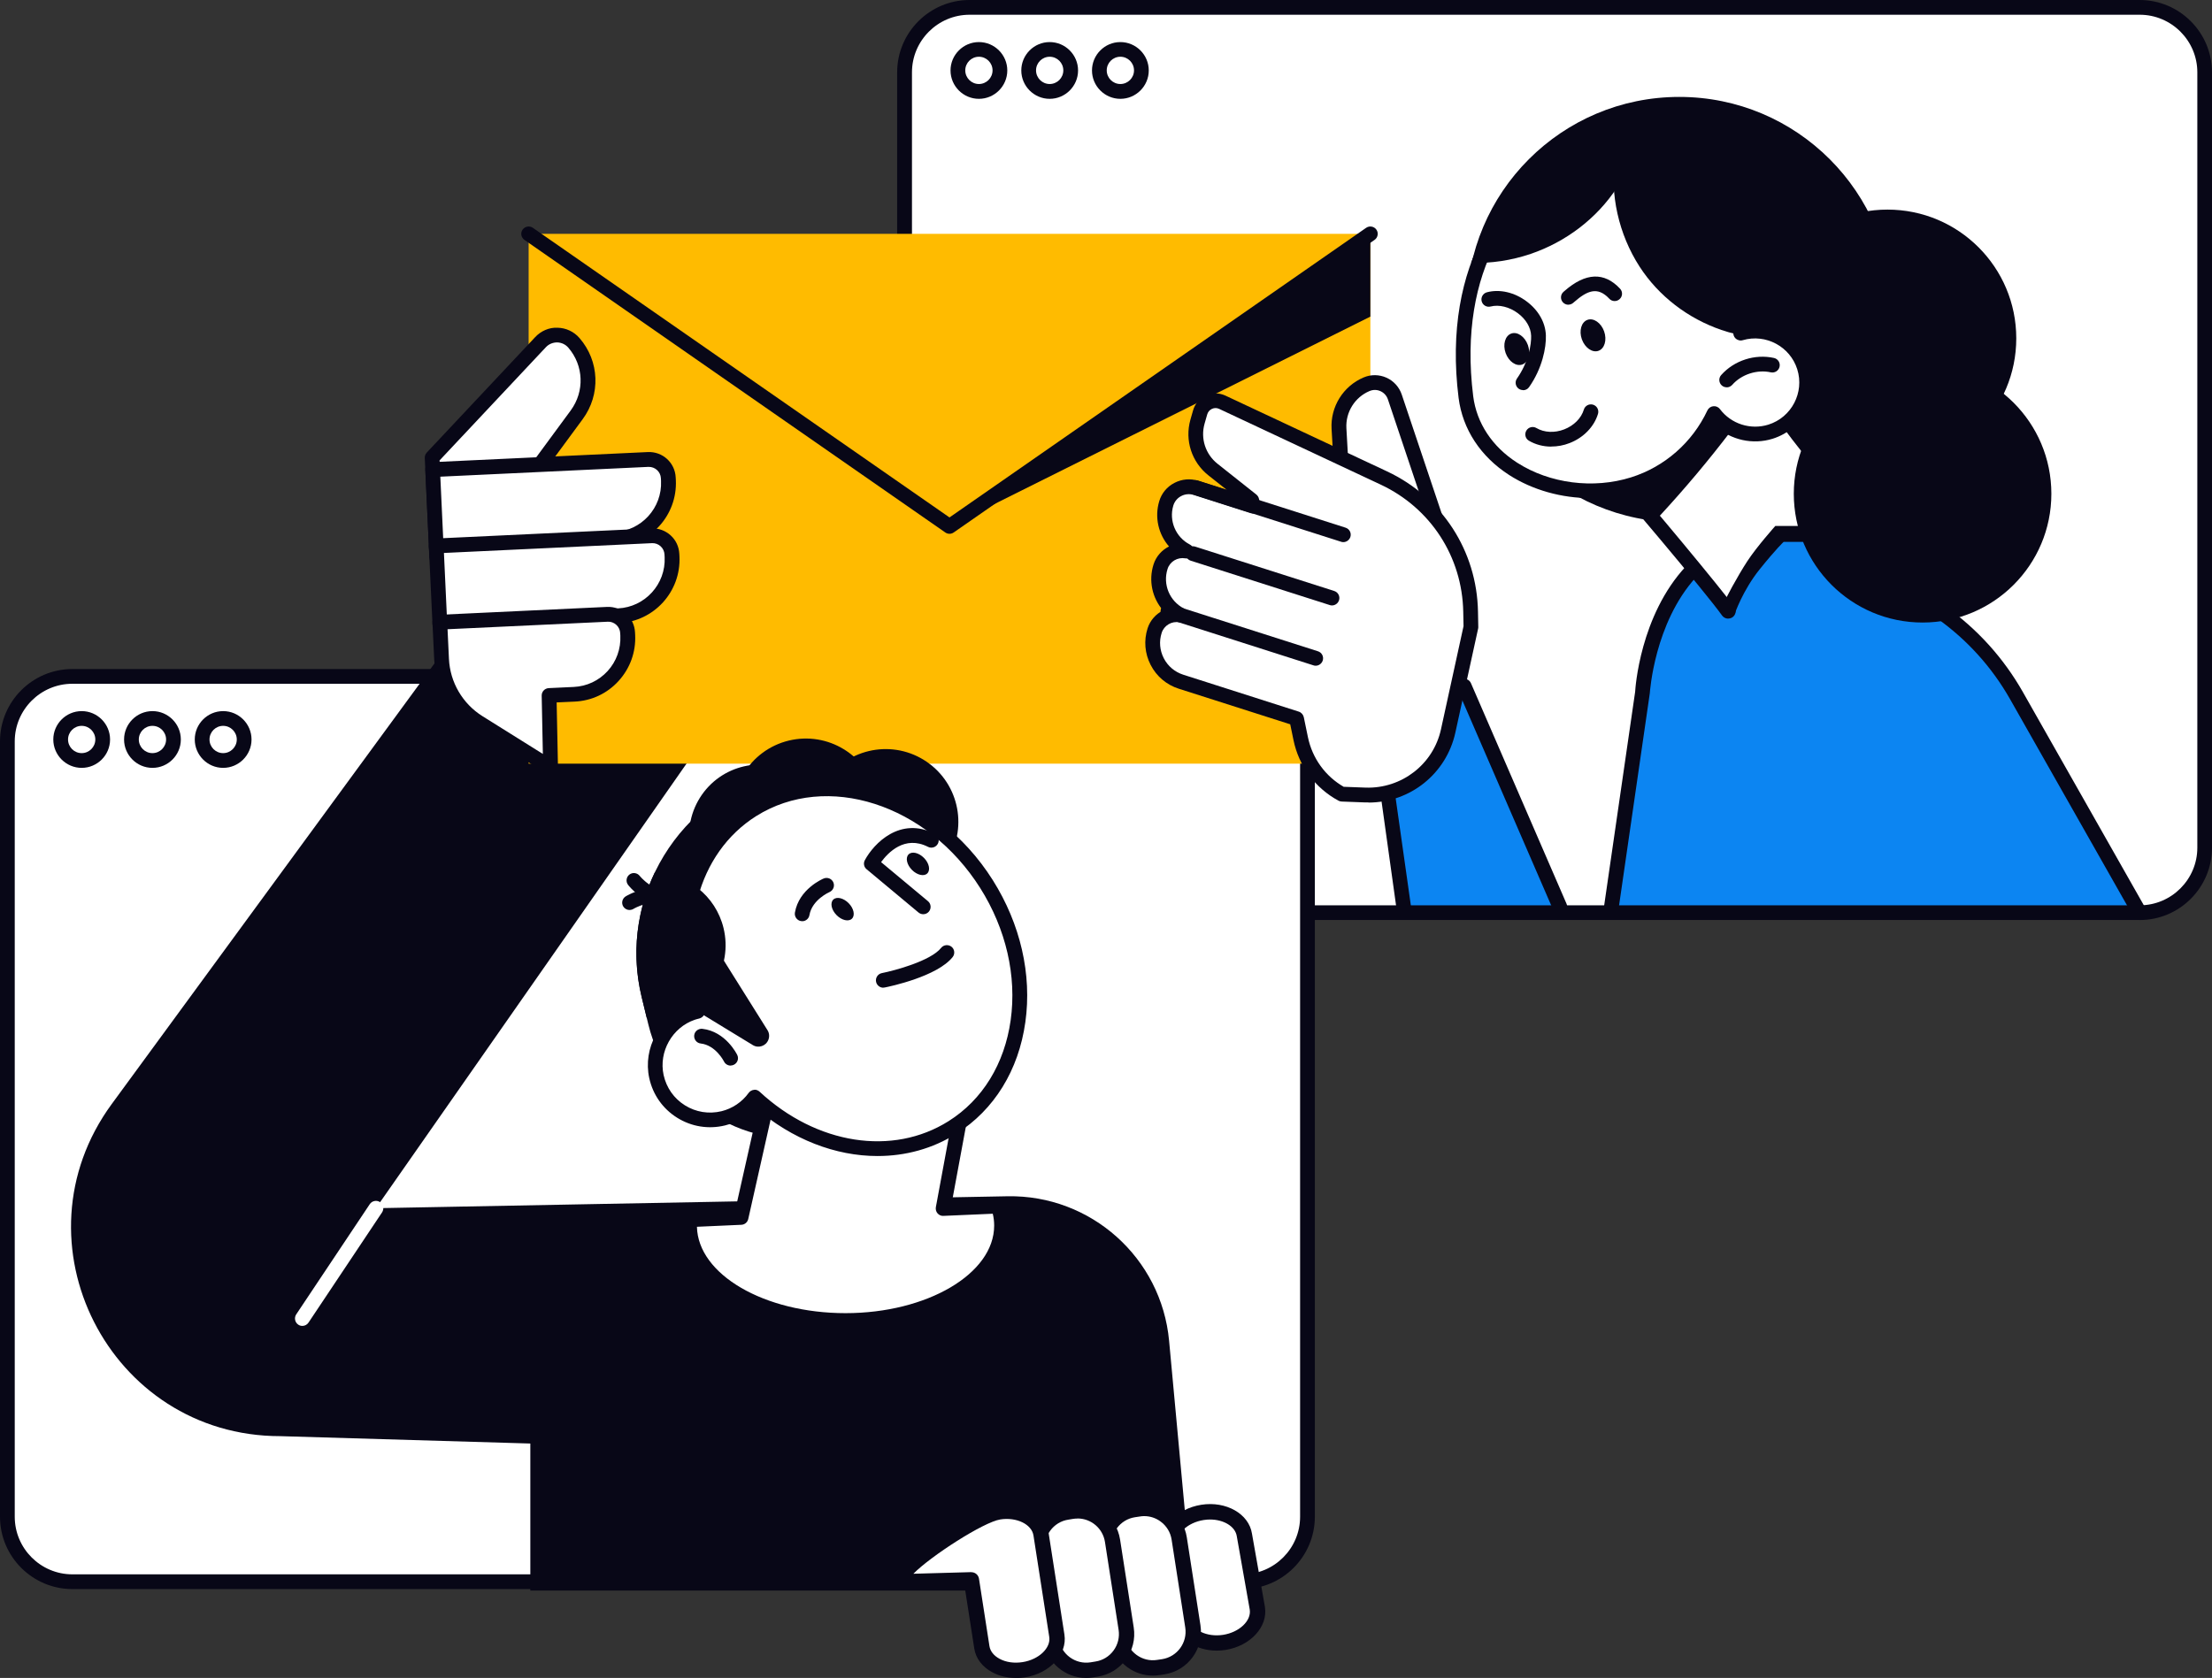 <?xml version="1.0" encoding="UTF-8"?><svg id="Layer_2" xmlns="http://www.w3.org/2000/svg" viewBox="0 0 300.06 227.68"><rect x="0" y="0" width="300.06" height="227.68" fill="#333333" stroke="none"/><defs><style>.cls-1{fill:#080717;}.cls-2{fill:#fb0;}.cls-3{fill:#fff;}.cls-4{fill:#0c85f2;}</style></defs><g id="Layer_2-2"><path class="cls-3" d="M131.53,1h158.72c4.87,0,8.82,3.95,8.82,8.82v105.2c0,4.87-3.95,8.82-8.82,8.82h-158.72c-4.87,0-8.82-3.95-8.82-8.82V9.82c0-4.87,3.95-8.82,8.82-8.82Z"/><path class="cls-4" d="M188.81,107.47l2.26,16.38,20.53.21-13.37-31.85s-2.65,9.9-4.91,12.44-4.52,2.82-4.52,2.82Z"/><path class="cls-4" d="M218.59,123.05s3.97-27.45,5.1-34.36,7.06-13.84,11.44-15.39,12.42-2.26,18.21,2.4,14.12,9.46,17.36,14.4,19.55,33.73,19.55,33.73l-71.66-.78Z"/><path class="cls-1" d="M290.24,124.83h-158.72c-5.41,0-9.82-4.4-9.82-9.82V9.82c0-5.41,4.4-9.82,9.82-9.82h158.72c5.41,0,9.82,4.4,9.82,9.82v105.2c0,5.41-4.4,9.82-9.82,9.82ZM131.53,2c-4.31,0-7.82,3.51-7.82,7.82v105.2c0,4.31,3.51,7.82,7.82,7.82h158.72c4.31,0,7.82-3.51,7.82-7.82V9.82c0-4.31-3.51-7.82-7.82-7.82h-158.72Z"/><path class="cls-1" d="M132.79,13.41c-2.12,0-3.85-1.73-3.85-3.85s1.73-3.85,3.85-3.85,3.85,1.73,3.85,3.85-1.73,3.85-3.85,3.85ZM132.79,7.7c-1.02,0-1.85.83-1.85,1.85s.83,1.85,1.85,1.85,1.85-.83,1.85-1.85-.83-1.85-1.85-1.85Z"/><path class="cls-1" d="M142.39,13.41c-2.12,0-3.85-1.73-3.85-3.85s1.73-3.85,3.85-3.85,3.85,1.73,3.85,3.85-1.73,3.85-3.85,3.85ZM142.39,7.7c-1.02,0-1.85.83-1.85,1.85s.83,1.85,1.85,1.85,1.85-.83,1.85-1.85-.83-1.85-1.85-1.85Z"/><path class="cls-1" d="M151.98,13.41c-2.12,0-3.85-1.73-3.85-3.85s1.73-3.85,3.85-3.85,3.85,1.73,3.85,3.85-1.73,3.85-3.85,3.85ZM151.98,7.7c-1.02,0-1.85.83-1.85,1.85s.83,1.85,1.85,1.85,1.85-.83,1.85-1.85-.83-1.85-1.85-1.85Z"/><path class="cls-3" d="M9.82,91.78h158.72c4.87,0,8.82,3.95,8.82,8.82v105.2c0,4.87-3.95,8.82-8.82,8.82H9.82c-4.87,0-8.82-3.95-8.82-8.82v-105.2c0-4.87,3.95-8.82,8.82-8.82Z"/><path class="cls-1" d="M168.53,215.62H9.82c-5.41,0-9.82-4.4-9.82-9.82v-105.2c0-5.41,4.4-9.82,9.82-9.82h158.72c5.41,0,9.82,4.4,9.82,9.82v105.2c0,5.41-4.4,9.82-9.82,9.82ZM9.82,92.78c-4.31,0-7.82,3.51-7.82,7.82v105.2c0,4.31,3.51,7.82,7.82,7.82h158.72c4.31,0,7.82-3.51,7.82-7.82v-105.2c0-4.31-3.51-7.82-7.82-7.82H9.82Z"/><path class="cls-1" d="M11.08,104.19c-2.12,0-3.85-1.73-3.85-3.85s1.73-3.85,3.85-3.85,3.85,1.73,3.85,3.85-1.73,3.85-3.85,3.85ZM11.08,98.49c-1.02,0-1.85.83-1.85,1.85s.83,1.85,1.85,1.85,1.85-.83,1.85-1.85-.83-1.85-1.85-1.85Z"/><path class="cls-1" d="M20.68,104.19c-2.12,0-3.85-1.73-3.85-3.85s1.73-3.85,3.85-3.85,3.85,1.73,3.85,3.85-1.73,3.85-3.85,3.85ZM20.68,98.49c-1.02,0-1.85.83-1.85,1.85s.83,1.85,1.85,1.85,1.85-.83,1.85-1.85-.83-1.85-1.85-1.85Z"/><path class="cls-1" d="M30.27,104.19c-2.12,0-3.85-1.73-3.85-3.85s1.73-3.85,3.85-3.85,3.85,1.73,3.85,3.85-1.73,3.85-3.85,3.85ZM30.27,98.49c-1.02,0-1.85.83-1.85,1.85s.83,1.85,1.85,1.85,1.85-.83,1.85-1.85-.83-1.85-1.85-1.85Z"/><path class="cls-1" d="M74.86,68.28L15.16,149.8c-13.71,18.72-.34,45.07,22.86,45.07h0l33.92,1v19.95h89.79l-3.14-33.88c-1.04-11.27-10.61-19.83-21.93-19.62l-85.67,1.62,43.9-62.85-20.02-32.82Z"/><polygon class="cls-2" points="185.89 103.62 185.89 31.73 128.8 31.73 71.71 31.73 71.71 103.62 128.8 103.62 185.89 103.62"/><path class="cls-1" d="M128.8,72.43c-.2,0-.4-.06-.57-.18l-57.09-39.7c-.45-.32-.57-.94-.25-1.39.32-.45.94-.56,1.39-.25l56.52,39.3,56.52-39.3c.45-.31,1.08-.2,1.39.25.32.45.2,1.08-.25,1.39l-57.09,39.7c-.17.12-.37.18-.57.18Z"/><polygon class="cls-1" points="185.89 42.96 185.89 31.73 128.8 71.43 185.89 42.96"/><path class="cls-3" d="M59.25,75.6l-.63-13.51,14.71-15.67c1.24-1.32,3.34-1.27,4.52.09h0c2.39,2.77,2.55,6.82.38,9.77l-11.57,15.72-7.41,3.6Z"/><path class="cls-1" d="M59.25,76.6c-.18,0-.35-.05-.51-.14-.29-.17-.47-.48-.49-.81l-.63-13.51c-.01-.27.09-.53.27-.73l14.71-15.67c.78-.83,1.89-1.33,3.03-1.27,1.14.02,2.23.53,2.98,1.4,2.72,3.14,2.89,7.67.43,11.01l-11.57,15.72c-.1.13-.22.24-.37.31l-7.41,3.6c-.14.07-.29.1-.44.1ZM59.63,62.47l.54,11.57,5.83-2.83,11.42-15.52c1.9-2.59,1.77-6.09-.33-8.52-.38-.44-.92-.69-1.5-.71-.59,0-1.13.22-1.53.64l-14.42,15.36Z"/><path class="cls-3" d="M69.55,52.33h10.63v29.27c0,1.45-1.17,2.62-2.62,2.62h-.37c-4.21,0-7.64-3.42-7.64-7.64v-24.25h0Z" transform="translate(10.16 146.25) rotate(-92.68)"/><path class="cls-1" d="M59.19,75.33c-.25,0-.49-.09-.67-.26-.2-.18-.31-.43-.33-.69l-.5-10.62c-.03-.55.4-1.02.95-1.05l29.24-1.37c2.01-.09,3.69,1.45,3.78,3.45l.02.37h0c.22,4.76-3.46,8.81-8.22,9.03l-24.22,1.14s-.03,0-.05,0ZM59.73,64.67l.4,8.62,23.22-1.09c3.65-.17,6.49-3.29,6.32-6.94l-.02-.37c-.04-.89-.8-1.57-1.69-1.54l-28.24,1.33Z"/><path class="cls-3" d="M70.03,62.69h10.63v29.27c0,1.45-1.17,2.62-2.62,2.62h-.38c-4.21,0-7.63-3.42-7.63-7.63v-24.25h0Z" transform="translate(.35 157.6) rotate(-92.7)"/><path class="cls-1" d="M59.67,85.69c-.53,0-.97-.42-1-.95l-.5-10.62c-.01-.26.08-.52.26-.72.18-.2.43-.31.69-.33l29.24-1.37c.96-.05,1.89.29,2.61.94s1.13,1.54,1.18,2.51l.02.37h0c.22,4.76-3.46,8.81-8.22,9.03l-24.22,1.14s-.03,0-.05,0ZM60.22,75.02l.4,8.62,23.22-1.09c3.65-.17,6.49-3.29,6.32-6.94l-.02-.37c-.02-.43-.21-.83-.53-1.12-.32-.29-.74-.44-1.16-.42l-28.24,1.33Z"/><path class="cls-3" d="M85.15,86.22l-.02-.37c-.07-1.44-1.29-2.56-2.74-2.49l-22.74,1.07.24,5.02c.16,3.51,2.04,6.71,5.01,8.57l9.77,6.12-.2-9.76,3.4-.16c4.21-.2,7.47-3.77,7.27-7.99Z"/><path class="cls-1" d="M74.68,105.13c-.18,0-.37-.05-.53-.15l-9.77-6.12c-3.25-2.04-5.3-5.54-5.48-9.37l-.24-5.02c-.01-.26.08-.52.26-.72.18-.2.43-.31.69-.33l22.74-1.07c.97-.04,1.89.29,2.61.94.71.65,1.13,1.54,1.18,2.51l.02.37c.11,2.3-.69,4.51-2.24,6.22-1.55,1.71-3.68,2.71-5.98,2.81l-2.43.11.18,8.79c0,.37-.19.71-.51.89-.15.09-.32.13-.49.13ZM60.71,85.38l.19,4.02c.15,3.18,1.85,6.08,4.54,7.77l8.2,5.13-.16-7.91c-.01-.54.41-.99.95-1.02l3.4-.16c1.77-.08,3.4-.85,4.6-2.16,1.19-1.31,1.8-3.01,1.72-4.78h0s-.02-.37-.02-.37c-.02-.43-.21-.83-.53-1.12-.32-.29-.74-.45-1.17-.42l-21.74,1.02Z"/><path class="cls-3" d="M41.01,179.91c-.19,0-.38-.05-.55-.17-.46-.31-.58-.93-.28-1.39l9.98-14.96c.31-.46.93-.58,1.39-.28.46.31.58.93.28,1.39l-9.98,14.96c-.19.29-.51.45-.83.45Z"/><path class="cls-1" d="M121.84,151.63l-9.42,2.29c-10.83,2.63-21.84-4.08-24.47-14.91l-.91-3.73c-3.29-13.56,5.11-27.35,18.67-30.64l1.94,3.48c8.5-2.06,17.15,3.2,19.21,11.71l4.09,16.86c1.61,6.62-2.49,13.35-9.11,14.95Z"/><path class="cls-3" d="M93.59,165.49l6.95-.31,7.79-34.63,24.82,5.32-5.2,28.1,7.47-.33c.29.85.45,1.74.45,2.64,0,7.11-9.48,12.88-21.16,12.88s-21.16-5.77-21.16-12.88c0-.27.02-.54.05-.8Z"/><path class="cls-1" d="M114.7,180.18c-12.22,0-22.16-6.23-22.16-13.88,0-.3.02-.61.05-.9.05-.49.46-.88.95-.9l6.19-.27,7.62-33.88c.12-.53.65-.88,1.19-.76l24.82,5.32c.53.11.87.63.77,1.16l-4.97,26.86,6.22-.27c.44-.03.85.26.99.67.33.97.5,1.97.5,2.97,0,7.65-9.94,13.88-22.16,13.88ZM94.54,166.45c.14,6.48,9.13,11.73,20.16,11.73s20.16-5.33,20.16-11.88c0-.54-.06-1.08-.19-1.61l-6.69.29c-.29.03-.6-.11-.8-.34-.2-.23-.28-.54-.23-.84l5.02-27.14-22.9-4.91-7.57,33.66c-.1.44-.48.76-.93.78l-6.04.27Z"/><circle class="cls-1" cx="103.07" cy="113.32" r="9.59" transform="translate(-47.66 140.61) rotate(-57.97)"/><path class="cls-1" d="M103.66,108.18c-9.77,3.73-15.57,14.05-13.43,24.48,2.64.96,5.62,1.17,8.6.45,7.75-1.88,12.58-9.38,10.79-16.75-.85-3.51-3.05-6.36-5.96-8.18Z"/><path class="cls-1" d="M91.69,122.71c-3.22,9.95,1.19,20.94,10.65,25.81,2.4-1.46,4.44-3.64,5.74-6.42,3.39-7.22.58-15.68-6.29-18.91-3.27-1.54-6.87-1.61-10.11-.48Z"/><path class="cls-1" d="M118.75,111.33c1.25,5.15-1.91,10.33-7.06,11.58-5.15,1.25-10.33-1.91-11.58-7.06s1.91-10.33,7.06-11.58,10.33,1.91,11.58,7.06Z"/><circle class="cls-1" cx="120.14" cy="111.49" r="9.86" transform="translate(-37.8 155.3) rotate(-58.36)"/><path class="cls-1" d="M118.9,107.75c1.28,5.29-1.96,10.62-7.26,11.91-5.29,1.28-10.62-1.96-11.91-7.26-1.28-5.29,1.96-10.62,7.26-11.91,5.29-1.28,10.62,1.96,11.91,7.26Z"/><path class="cls-1" d="M85.4,123.48c-.33,0-.66-.17-.85-.47-.29-.47-.15-1.08.32-1.38.15-.09,3.62-2.22,6.8-.3.47.29.62.9.34,1.37-.29.47-.9.62-1.37.34-2.13-1.29-4.68.27-4.7.28-.16.1-.35.15-.53.15Z"/><path class="cls-1" d="M90.44,122.83c-3.09,0-5.14-2.63-5.24-2.76-.34-.44-.25-1.07.18-1.4.44-.34,1.06-.25,1.4.18h0s1.88,2.37,4.31,1.92c.54-.1,1.07.25,1.17.8.1.54-.26,1.07-.8,1.17-.35.07-.69.1-1.02.1Z"/><path class="cls-3" d="M133.81,119.95c-7.5-11.9-21.73-16.41-31.78-10.07-8.49,5.36-11.28,16.75-7.41,27.33-.23.06-.47.11-.7.19-3.54,1.21-5.68,5-4.88,8.65.9,4.11,4.99,6.66,9.06,5.67,1.79-.43,3.26-1.49,4.26-2.87,7.83,7.26,18.7,9.24,26.84,4.11,10.05-6.34,12.11-21.12,4.61-33.02Z"/><path class="cls-1" d="M119.03,156.86c-5.67,0-11.57-2.24-16.56-6.56-1.12,1.18-2.55,2.02-4.13,2.41-2.23.54-4.54.17-6.49-1.05-1.95-1.22-3.29-3.13-3.78-5.38-.88-4.04,1.42-8.26,5.28-9.72-3.59-10.97-.31-22.18,8.16-27.52,10.5-6.62,25.37-1.96,33.16,10.38h0c3.75,5.95,5.33,12.8,4.42,19.27-.91,6.53-4.23,11.91-9.34,15.13-3.24,2.05-6.92,3.04-10.71,3.04ZM102.36,147.86c.25,0,.49.09.68.27,7.74,7.18,18.04,8.78,25.63,4,4.61-2.9,7.6-7.78,8.43-13.71.84-6-.63-12.37-4.13-17.92-7.2-11.41-20.83-15.79-30.4-9.76-7.93,5-10.81,15.75-7,26.14.1.27.08.57-.06.82-.14.25-.37.43-.65.5-.2.05-.41.1-.61.17-3.06,1.04-4.92,4.34-4.23,7.5.38,1.72,1.4,3.18,2.89,4.11,1.49.93,3.25,1.21,4.96.8,1.47-.36,2.79-1.24,3.69-2.49.17-.23.43-.38.71-.41.03,0,.06,0,.1,0Z"/><path class="cls-1" d="M113.48,124.17c.7.71,1.64.93,2.09.48s.25-1.39-.45-2.1c-.7-.71-1.64-.93-2.09-.48-.45.45-.25,1.39.45,2.1Z"/><path class="cls-1" d="M123.7,118.03c.7.71,1.64.93,2.09.48s.25-1.39-.45-2.1-1.64-.93-2.09-.48c-.45.45-.25,1.39.45,2.1Z"/><path class="cls-1" d="M108.82,124.99c-.06,0-.11,0-.17-.01-.54-.09-.91-.61-.82-1.15.55-3.21,3.78-4.58,3.91-4.63.51-.21,1.1.03,1.31.54.21.51-.03,1.09-.54,1.31h0s-2.35,1.02-2.71,3.12c-.08.49-.51.83-.98.83Z"/><path class="cls-1" d="M119.82,134.02c-.47,0-.88-.33-.98-.8-.11-.54.24-1.07.78-1.18,1.76-.35,6.64-1.66,8.04-3.42.34-.43.97-.5,1.41-.16.43.34.5.97.16,1.4-2.1,2.64-8.49,3.99-9.21,4.13-.07.01-.13.02-.2.02Z"/><path class="cls-1" d="M125.24,124.05c-.23,0-.45-.08-.64-.23l-7.04-5.87c-.37-.3-.47-.82-.24-1.24,1.23-2.28,4.79-5.96,9.47-3.58.49.25.69.85.44,1.34-.25.49-.85.69-1.34.44-3.18-1.62-5.45.81-6.37,2.07l6.36,5.3c.42.35.48.98.13,1.41-.2.24-.48.36-.77.36Z"/><path class="cls-1" d="M96.26,127.26l7.85,12.52c.25.39.29.88.12,1.31h0c-.33.85-1.35,1.19-2.12.71l-7.53-4.59,1.69-9.96Z"/><path class="cls-1" d="M99.11,144.59c-.37,0-.73-.21-.9-.56-.02-.04-1.12-2.21-3.16-2.44-.55-.06-.94-.56-.88-1.11.06-.55.56-.94,1.11-.88,3.15.36,4.67,3.42,4.73,3.55.24.5.03,1.09-.47,1.33-.14.07-.29.1-.43.1Z"/><path class="cls-1" d="M88.81,118.41c-2.43,5.08-3.19,10.99-1.77,16.86l.68,2.81c1.04.09,2.1.02,3.17-.24,5.29-1.28,8.54-6.62,7.26-11.91-1.08-4.43-4.99-7.42-9.34-7.52Z"/><path class="cls-3" d="M195.59,72.88l-6.38-19.01c-.53-1.58-2.29-2.38-3.83-1.73h0c-2.4,1.01-3.9,3.42-3.75,6.02l.41,7.11,13.55,7.62Z"/><path class="cls-1" d="M195.59,73.88c-.17,0-.34-.04-.49-.13l-13.55-7.62c-.3-.17-.49-.47-.51-.82l-.41-7.11c-.17-3.01,1.58-5.82,4.36-6.99.99-.42,2.11-.4,3.09.04.98.44,1.73,1.28,2.07,2.29l6.38,19.01c.13.39,0,.83-.31,1.09-.18.15-.41.23-.64.23ZM183.01,64.66l10.81,6.08-5.55-16.55c-.17-.5-.52-.89-1-1.11-.48-.22-1.01-.22-1.49-.02-2,.84-3.26,2.87-3.14,5.04l.37,6.56Z"/><path class="cls-3" d="M187.73,64.85l-21.92-10.28c-1.21-.57-2.64.09-3.01,1.37l-.36,1.26c-.68,2.39.15,4.95,2.1,6.5l5.26,4.17.16.79-7.73-2.47c-1.69-.54-3.51.4-4.02,2.1-.77,2.57.43,5.27,2.75,6.47-1.52-.27-3.05.61-3.53,2.12-.83,2.6.38,5.35,2.72,6.56-1.52-.27-3.05.61-3.53,2.12-.93,2.9.67,6,3.58,6.93l15.67,5.01.56,2.71c.66,3.22,2.71,5.98,5.6,7.55l3.18.12c5.36.2,10.09-3.46,11.24-8.7l3.09-14.12-.04-2.07c-.15-7.8-4.71-14.83-11.77-18.14Z"/><path class="cls-1" d="M185.64,108.88c-.15,0-.31,0-.46,0l-3.18-.12c-.15,0-.3-.05-.44-.12-3.16-1.71-5.38-4.71-6.1-8.23l-.44-2.13-15.12-4.83c-1.66-.53-3.01-1.67-3.81-3.22-.8-1.55-.95-3.31-.42-4.97.35-1.09,1.13-1.95,2.1-2.43-1.46-1.67-2-4.02-1.29-6.25.35-1.09,1.13-1.95,2.1-2.43-1.43-1.64-1.99-3.95-1.33-6.14.32-1.08,1.05-1.96,2.05-2.48,1.01-.53,2.16-.63,3.24-.29l3.9,1.25-2.52-1.99c-2.27-1.8-3.23-4.76-2.44-7.55l.36-1.26c.25-.9.88-1.63,1.73-2.02.85-.39,1.82-.38,2.66.01l21.92,10.28c7.46,3.5,12.19,10.79,12.34,19.03l.04,2.07c0,.08,0,.16-.02.23l-3.09,14.12c-1.22,5.57-6.13,9.49-11.79,9.49ZM182.31,106.76l2.94.11c4.87.16,9.18-3.15,10.22-7.91l3.06-14-.04-1.95c-.14-7.47-4.43-14.08-11.19-17.25l-21.92-10.28c-.32-.15-.67-.15-.98,0-.32.15-.54.41-.64.75l-.36,1.26c-.57,2.01.12,4.14,1.76,5.44l5.26,4.17c.18.15.31.35.36.58l.16.79c.07.35-.05.71-.31.95-.26.24-.63.32-.97.21l-7.73-2.47c-.57-.18-1.17-.13-1.7.15-.52.27-.9.73-1.07,1.29-.62,2.07.33,4.3,2.25,5.29.44.23.65.74.49,1.21-.16.47-.63.75-1.12.66-1.05-.18-2.08.43-2.4,1.44-.67,2.1.27,4.36,2.23,5.37.44.23.65.74.49,1.21-.16.47-.64.75-1.12.66-1.05-.19-2.08.43-2.4,1.44-.37,1.15-.26,2.37.29,3.44.55,1.07,1.49,1.86,2.64,2.23l15.67,5.01c.34.11.6.4.68.75l.56,2.71c.59,2.86,2.36,5.32,4.89,6.76Z"/><path class="cls-1" d="M180.68,82.15c-.1,0-.2-.01-.3-.05l-18.86-6.02c-.53-.17-.82-.73-.65-1.26.17-.53.73-.82,1.26-.65l18.86,6.02c.53.17.82.73.65,1.26-.14.42-.53.7-.95.7Z"/><path class="cls-1" d="M182.22,73.56c-.1,0-.2-.01-.3-.05l-20.04-6.4c-.53-.17-.82-.73-.65-1.26.17-.53.73-.82,1.26-.65l20.04,6.4c.53.17.82.73.65,1.26-.14.42-.53.7-.95.7Z"/><path class="cls-1" d="M178.47,90.33c-.1,0-.2-.01-.3-.05l-20.04-6.4c-.53-.17-.82-.73-.65-1.26.17-.53.73-.82,1.26-.65l20.04,6.4c.53.17.82.73.65,1.26-.14.42-.53.7-.95.7Z"/><circle class="cls-1" cx="256.04" cy="45.91" r="17.47"/><circle class="cls-1" cx="227.8" cy="42.01" r="28.86"/><path class="cls-3" d="M234.42,82.94c-.43,1.18-15.48-18.78-15.83-19.01l16.57-17.58s11.94,18.64,15.24,19.46c0,0-11.38,4.53-15.98,17.13Z"/><path class="cls-1" d="M234.42,83.94c-.31,0-.62-.15-.82-.42-2.18-3.09-14.75-17.92-15.66-18.83-.19-.16-.31-.39-.34-.65-.03-.29.06-.58.27-.8l16.57-17.58c.21-.22.52-.34.82-.31.31.03.58.2.75.46,5.77,9,12.82,18.58,14.64,19.03.54.13.86.68.73,1.21-.13.54-.68.86-1.21.73-.85-.21-4.41-2.2-15.14-18.82l-15.05,15.97c3.09,3.43,13.7,16.18,15.28,18.43.32.45.21,1.07-.24,1.39-.18.12-.38.18-.58.18Z"/><path class="cls-1" d="M235.1,56.99c.32.34.15.92-.28,1.48-2.96,3.89-6.16,7.71-9.59,11.43-.39.42-.78.86-1.22,1.24-.99-1.5-1.97-3-2.88-4.33-.27-.43-.54-.84-.81-1.21.1-.06.21-.13.31-.19.48-.3.87-.36,1.17-.3.25-.16.51-.31.77-.49,1.19-.81,2.38-1.64,3.56-2.46,2.45-1.69,4.89-3.37,7.33-5.07.6-.42,1.33-.4,1.62-.11Z"/><path class="cls-3" d="M236.12,45.2c1.14-3.47,1.27-7.31.1-11.07-3-9.54-13.17-14.85-22.71-11.85-7.45,2.34-17.07,12.34-14.66,31.59,1.24,9.93,13.17,14.85,22.71,11.85,5.04-1.58,8.88-5.17,10.96-9.61,1.73,2.29,4.77,3.37,7.66,2.46,3.68-1.16,5.73-5.08,4.57-8.76-1.14-3.64-4.98-5.67-8.63-4.61Z"/><path class="cls-1" d="M215.76,67.59c-3.91,0-7.83-1.08-11.03-3.13-3.89-2.5-6.33-6.22-6.87-10.47-2.31-18.41,6.34-29.84,15.35-32.67,4.87-1.53,10.05-1.07,14.57,1.29,4.53,2.36,7.86,6.35,9.39,11.22,1.03,3.29,1.15,6.75.35,10.11,3.6-.23,7.06,2,8.18,5.57,1.32,4.2-1.02,8.69-5.23,10.02-2.71.85-5.66.17-7.73-1.68-2.37,4.2-6.27,7.39-10.89,8.84-1.96.62-4.03.92-6.1.92ZM218.96,22.44c-1.72,0-3.46.26-5.15.8-8.25,2.59-16.13,13.24-13.97,30.51.46,3.65,2.58,6.86,5.96,9.03,4.42,2.84,10.34,3.6,15.46,1.99,4.55-1.43,8.32-4.74,10.35-9.08.15-.32.45-.53.8-.57.35-.04.69.11.9.39,1.52,2.02,4.16,2.86,6.57,2.11,3.15-.99,4.91-4.36,3.92-7.51-.97-3.09-4.28-4.86-7.39-3.95-.35.11-.74,0-1-.26-.26-.27-.35-.66-.23-1.01,1.13-3.43,1.16-7.04.09-10.45-1.37-4.36-4.36-7.93-8.41-10.04-2.48-1.29-5.18-1.95-7.9-1.95Z"/><path class="cls-1" d="M234.22,52.55c-.24,0-.47-.08-.66-.25-.41-.37-.45-1-.08-1.41,1.76-1.98,4.57-2.89,7.16-2.32.54.12.88.65.76,1.19-.12.54-.65.88-1.19.76-1.86-.41-3.97.27-5.23,1.7-.2.22-.47.34-.75.34Z"/><path class="cls-1" d="M210.43,60.6c-1.08,0-2.13-.27-3.03-.8-.48-.28-.63-.89-.35-1.37.28-.48.9-.63,1.37-.35,1.05.62,2.46.69,3.77.18,1.31-.51,2.31-1.51,2.66-2.68.16-.53.72-.83,1.25-.67.53.16.83.72.67,1.25-.53,1.75-1.97,3.23-3.85,3.96-.81.32-1.66.47-2.49.47Z"/><path class="cls-1" d="M212.75,41.35c-.28,0-.56-.12-.76-.35-.36-.42-.31-1.05.11-1.41l.14-.12c2.85-2.49,5.38-2.59,7.52-.3.38.4.36,1.04-.05,1.41-.4.38-1.04.36-1.41-.05-1.59-1.7-3-1.09-4.75.44l-.15.13c-.19.16-.42.24-.65.24Z"/><path class="cls-1" d="M206.6,52.93c-.2,0-.4-.06-.58-.18-.45-.32-.56-.94-.24-1.39,1.6-2.27,1.96-4.71,1.92-5.8-.04-1.12-.7-2.24-1.8-3.06-1.15-.86-2.57-1.2-3.69-.91-.54.14-1.08-.18-1.22-.71-.14-.53.18-1.08.71-1.22,1.73-.46,3.74,0,5.39,1.24,1.6,1.19,2.55,2.86,2.61,4.6.06,1.66-.5,4.5-2.28,7.03-.19.28-.5.42-.82.42Z"/><path class="cls-1" d="M204.24,47.9c.42,1.16,1.43,1.86,2.26,1.56s1.17-1.48.76-2.64c-.42-1.16-1.43-1.86-2.26-1.56-.83.3-1.17,1.48-.76,2.64Z"/><path class="cls-1" d="M214.58,46.04c.42,1.16,1.43,1.86,2.26,1.56.83-.3,1.17-1.48.76-2.64s-1.43-1.86-2.26-1.56-1.17,1.48-.76,2.64Z"/><path class="cls-1" d="M240.97,36.44c.37,2.98.56,5.98.65,8.97,0,.26-.15.54-.44.55-2.61.06-5.2-.35-7.67-1.19-4.52-1.55-8.5-4.57-11.1-8.59-2.84-4.4-4.05-9.79-3.33-14.98.08-.59.92-.49.97.04,1.79-1.45,4.45-1.45,6.62-.92,2.42.6,4.59,1.84,6.67,3.17,2.25,1.44,4.28,2.96,5.56,5.38,1.25,2.34,1.76,4.98,2.09,7.58Z"/><path class="cls-1" d="M213.1,21.6c2.85-.9,5.75-1.08,8.52-.67-.59,1.58-1.35,3.1-2.28,4.53-2.75,4.21-6.95,7.37-11.7,8.99-2.6.88-5.33,1.3-8.07,1.22,0,0-.02,0-.02,0,3.07-7.98,8.74-12.55,13.56-14.06Z"/><path class="cls-3" d="M170.56,218.23l-1.76-9.98c-.33-2.11-2.87-3.47-5.68-3.04h0c-2.81.44-4.82,2.5-4.49,4.62l1.76,9.98c.33,2.11,2.87,3.47,5.68,3.04h0c2.81-.44,4.82-2.5,4.49-4.62Z"/><path class="cls-1" d="M165.04,223.97c-2.88,0-5.31-1.64-5.68-4l-1.76-9.96c-.42-2.7,1.98-5.3,5.36-5.83,3.37-.53,6.45,1.23,6.87,3.91l1.76,9.96s0,.01,0,.02c.42,2.68-1.99,5.28-5.36,5.81-.4.06-.8.09-1.19.09ZM164.15,206.18c-.28,0-.57.02-.87.07-2.2.34-3.86,1.91-3.62,3.43l1.76,9.96c.24,1.54,2.29,2.53,4.49,2.19,2.19-.34,3.85-1.9,3.62-3.42l-1.76-9.97c-.21-1.33-1.78-2.26-3.63-2.26Z"/><path class="cls-3" d="M149.77,210.35h12.06c2.65,0,4.8,2.15,4.8,4.8v.68c0,2.65-2.15,4.8-4.8,4.8h-12.06c-2.65,0-4.81-2.15-4.81-4.81v-.68c0-2.65,2.15-4.81,4.81-4.81Z" transform="translate(344.82 28.46) rotate(81.17)"/><path class="cls-1" d="M156.38,227.36c-1.23,0-2.43-.39-3.44-1.13-1.26-.92-2.09-2.28-2.33-3.82l-1.85-11.92c-.5-3.19,1.69-6.18,4.88-6.68l.67-.1c1.54-.24,3.09.14,4.35,1.06,1.26.92,2.09,2.28,2.33,3.82l1.85,11.92c.5,3.19-1.69,6.18-4.88,6.68l-.67.1c-.3.05-.61.07-.91.07ZM155.22,205.72c-.19,0-.39.01-.59.05l-.67.1c-.99.15-1.87.69-2.46,1.5-.59.81-.83,1.8-.68,2.8l1.85,11.92c.15.99.69,1.87,1.5,2.46.81.59,1.81.84,2.8.68l.67-.1c2.05-.32,3.46-2.25,3.14-4.3h0l-1.85-11.92c-.15-.99-.69-1.87-1.5-2.46-.65-.48-1.42-.73-2.21-.73Z"/><rect class="cls-3" x="135.92" y="210.68" width="21.67" height="10.29" rx="4.81" ry="4.81" transform="translate(337.49 37.67) rotate(81.17)"/><path class="cls-1" d="M147.34,227.68c-2.83,0-5.33-2.07-5.78-4.95l-1.85-11.92c-.5-3.19,1.69-6.18,4.88-6.68l.67-.11c3.19-.5,6.18,1.69,6.68,4.88l1.85,11.92h0c.5,3.19-1.69,6.18-4.88,6.68l-.67.11c-.3.05-.6.07-.9.07ZM146.17,206.05c-.19,0-.38.01-.58.04l-.67.11c-.99.15-1.87.69-2.46,1.5-.59.81-.83,1.8-.68,2.8l1.85,11.92c.32,2.05,2.25,3.46,4.3,3.14l.67-.11c.99-.15,1.87-.69,2.46-1.5.59-.81.83-1.8.68-2.8l-1.85-11.92c-.29-1.86-1.89-3.19-3.72-3.19Z"/><path class="cls-3" d="M143.36,221.94l-2.14-13.76c-.33-2.11-2.87-3.47-5.68-3.04h0c-2.81.44-13.75,7.38-13.42,9.49l9.65-.27,1.42,9.15c.33,2.11,2.87,3.47,5.68,3.04h0c2.81-.44,4.82-2.5,4.49-4.62Z"/><path class="cls-1" d="M137.82,227.68c-1.16,0-2.27-.26-3.21-.77-1.37-.73-2.24-1.88-2.45-3.23l-1.28-8.24-8.73.24c-.53,0-.98-.36-1.06-.88-.09-.59-.33-2.14,5.98-6.4,2.77-1.87,6.56-4.01,8.31-4.28,3.37-.52,6.45,1.23,6.87,3.91l2.14,13.76h0c.42,2.68-1.99,5.28-5.36,5.81-.4.06-.81.09-1.21.09ZM131.77,213.33c.51,0,.95.37,1.03.88l1.42,9.15c.11.69.59,1.3,1.37,1.72.87.47,1.98.63,3.12.45,2.2-.34,3.86-1.91,3.62-3.43l-2.14-13.76c-.24-1.52-2.3-2.51-4.49-2.17-2.28.35-9.45,4.98-11.8,7.37l7.84-.22h.03Z"/><path class="cls-1" d="M290.24,124.83c-.35,0-.69-.18-.87-.51l-16.69-29.43c-4.99-8.8-13.56-14.88-23.51-16.69-.54-.1-.9-.62-.81-1.16.1-.54.62-.91,1.16-.8,10.54,1.92,19.61,8.36,24.89,17.67l16.69,29.43c.27.48.1,1.09-.38,1.36-.16.09-.33.13-.49.13Z"/><path class="cls-1" d="M198.63,93.12l12.97,29.94-12.97-29.94Z"/><path class="cls-1" d="M211.6,124.05c-.39,0-.75-.23-.92-.6l-12.97-29.94c-.22-.51.01-1.1.52-1.32.51-.22,1.1.01,1.31.52l12.97,29.94c.22.51-.01,1.1-.52,1.32-.13.06-.26.08-.4.08Z"/><path class="cls-1" d="M218.59,124.05s-.1,0-.14-.01c-.55-.08-.93-.59-.85-1.13l4.21-29.05c.02-.41.65-10.36,6.91-17.04.2-.22,1.51,1.33,1.33,1.52-5.64,6.2-6.24,15.6-6.25,15.71l-4.22,29.14c-.07.5-.5.86-.99.86Z"/><circle class="cls-1" cx="260.8" cy="67" r="17.47"/><polygon class="cls-1" points="189.19 107.37 191.59 124.31 189.56 124.17 187.21 107.32 189.19 107.37"/><path class="cls-1" d="M235.31,83.32s1.08-3.2,3.39-6.07,3.25-3.72,3.25-3.72h3.76v-2.16h-4.89s-2.49,2.78-3.81,4.8-3.06,5.27-3.2,5.74,1.51,1.41,1.51,1.41Z"/></g></svg>